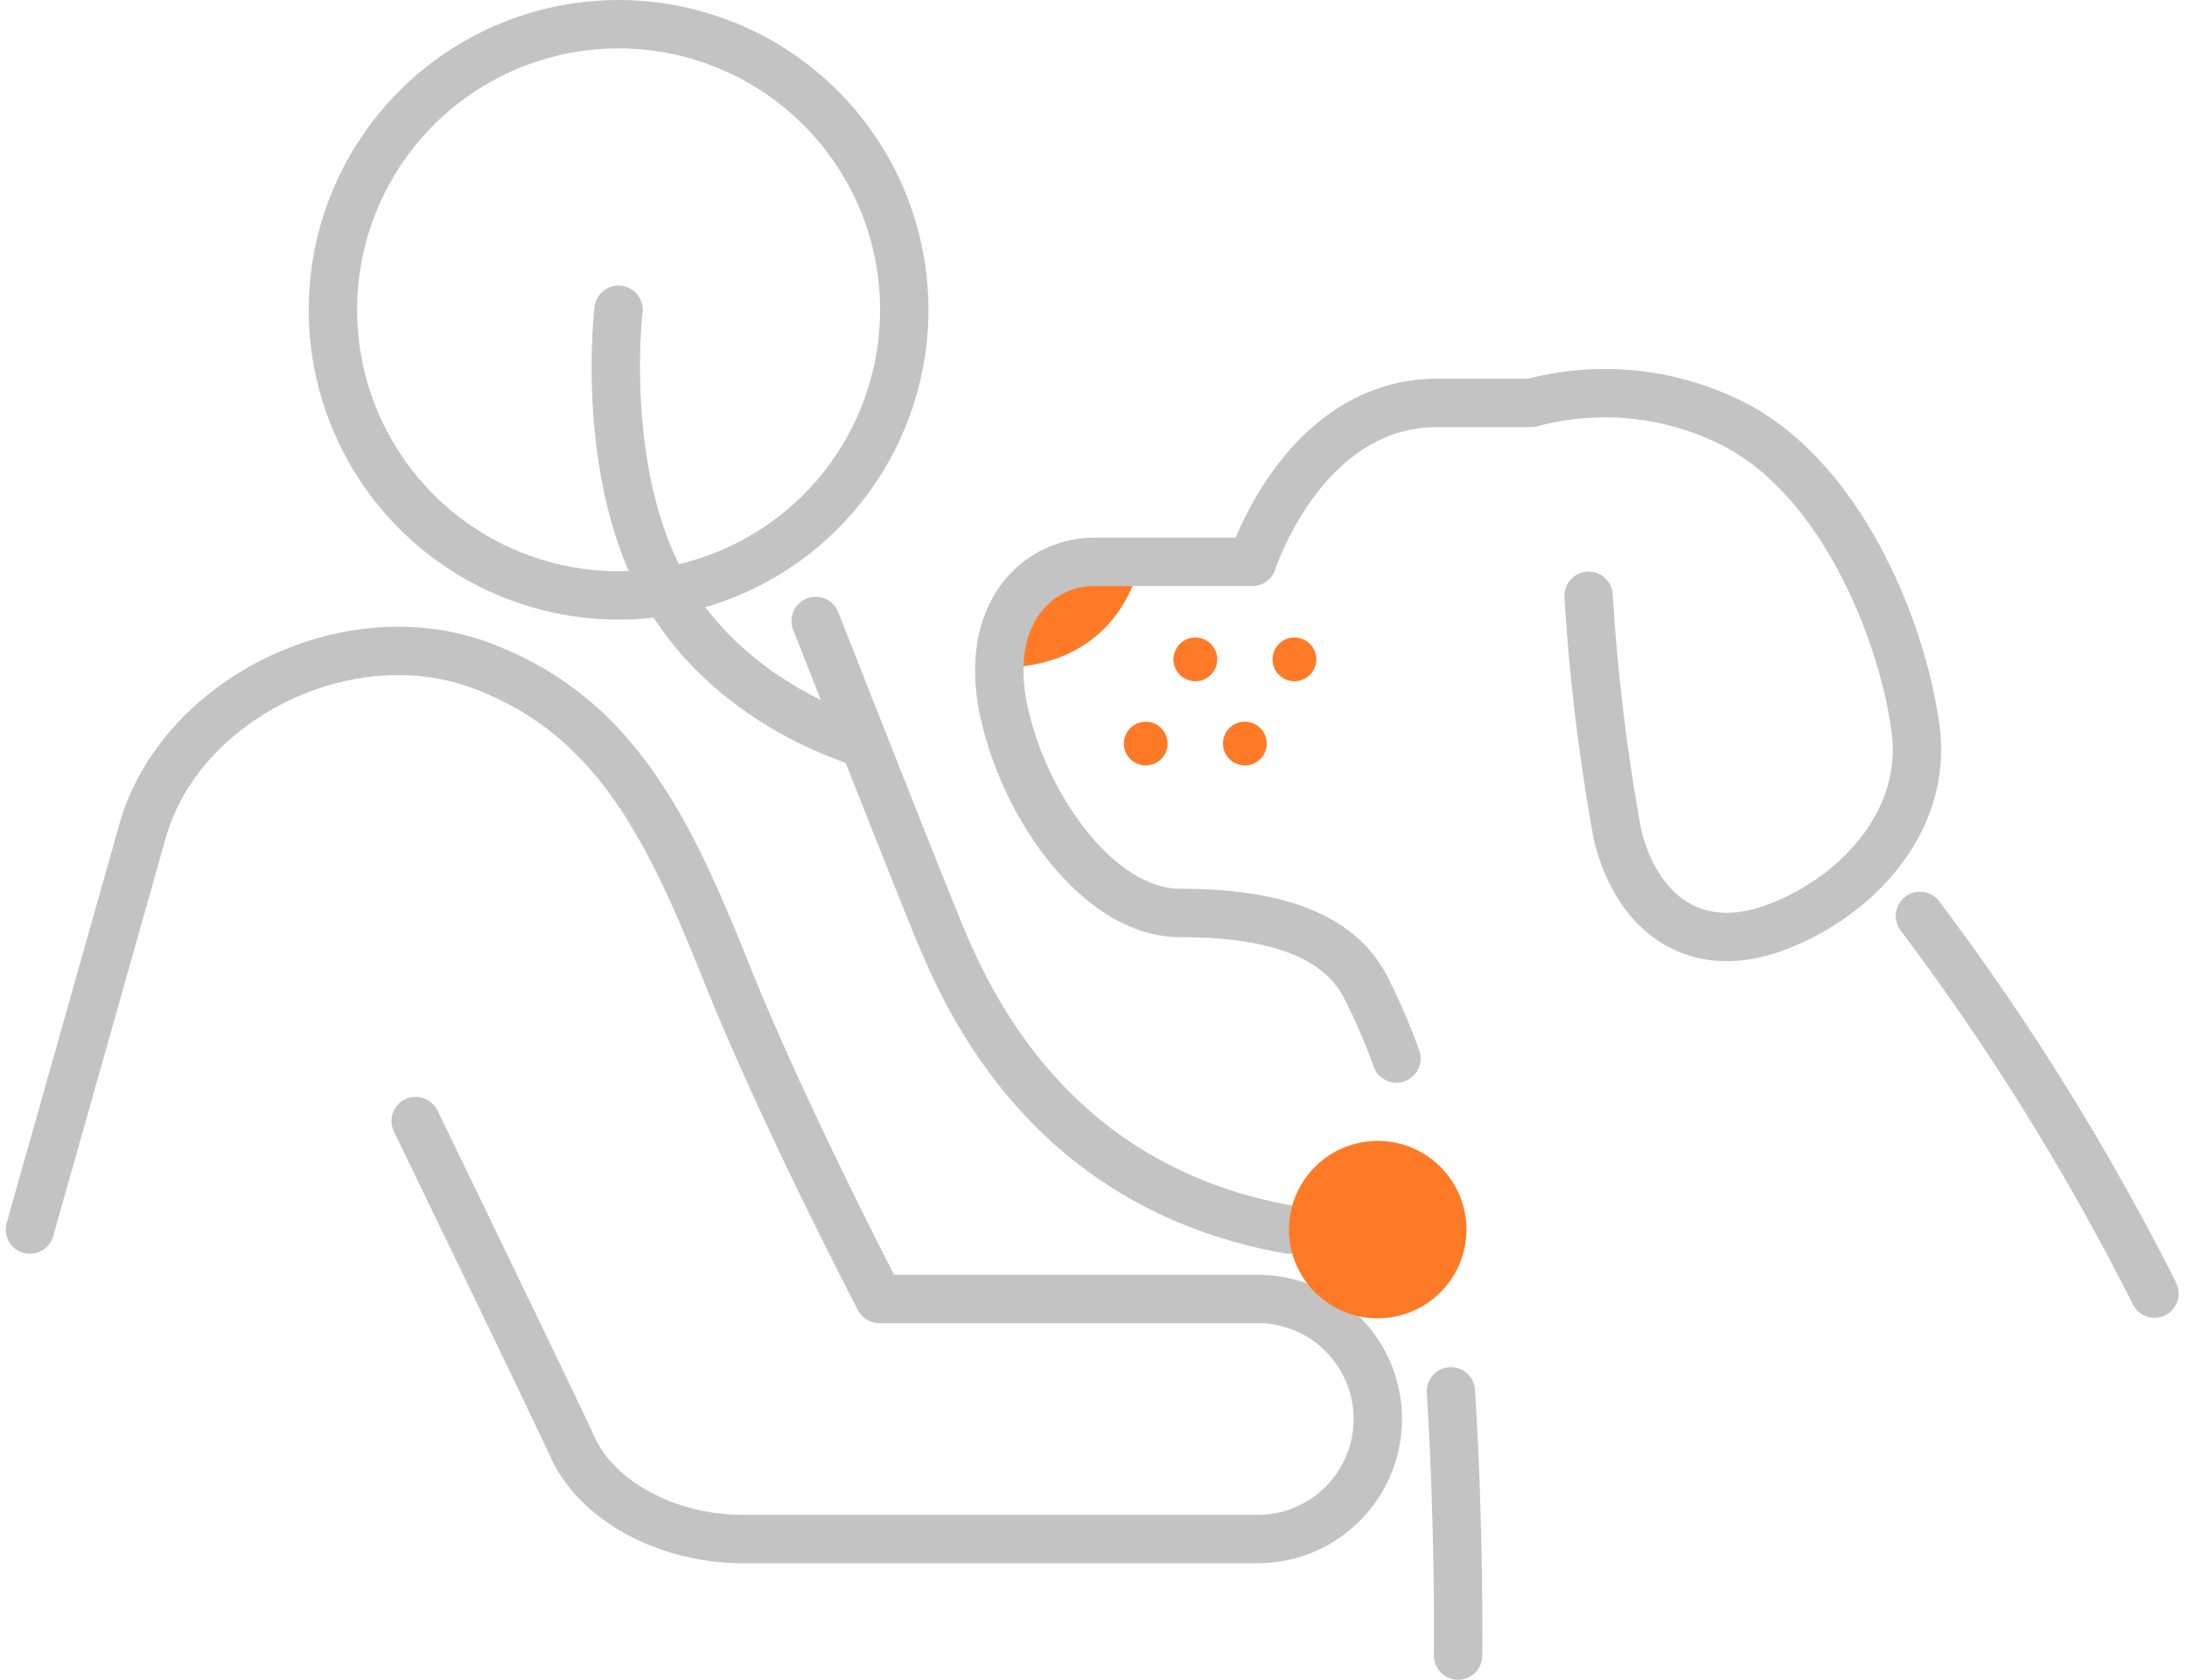 <svg xmlns="http://www.w3.org/2000/svg" width="113.014" height="86.845" viewBox="0 0 113.014 86.845">
  <g id="Group_145" data-name="Group 145" transform="translate(-0.671 -0.964)">
    <g id="Group_146" data-name="Group 146" transform="translate(2.214 2.214)">
      <path id="Path_4148" data-name="Path 4148" d="M279.1,155.119h2.352s-.862,5.464-7.272,5.464h0c.064-3.579,2.445-5.464,4.922-5.464" transform="translate(-224.082 -127.326)" fill="#ff7a27"/>
      <path id="Path_4149" data-name="Path 4149" d="M350.689,176a1.13,1.13,0,1,1-1.13,1.13,1.131,1.131,0,0,1,1.13-1.13" transform="translate(-285.343 -144.297)" fill="#ff7a27"/>
      <path id="Path_4150" data-name="Path 4150" d="M337.02,199.225a1.13,1.13,0,1,1-1.13,1.13,1.129,1.129,0,0,1,1.13-1.13" transform="translate(-274.235 -163.17)" fill="#ff7a27"/>
      <path id="Path_4151" data-name="Path 4151" d="M323.362,176a1.13,1.13,0,1,1-1.13,1.13,1.131,1.131,0,0,1,1.13-1.13" transform="translate(-263.135 -144.297)" fill="#ff7a27"/>
      <path id="Path_4152" data-name="Path 4152" d="M309.7,199.225a1.13,1.13,0,1,1-1.13,1.13,1.131,1.131,0,0,1,1.13-1.13" transform="translate(-252.036 -163.17)" fill="#ff7a27"/>
      <path id="Path_4153" data-name="Path 4153" d="M398.772,384.011c.451,7.221.37,13.66.37,13.66" transform="translate(-325.338 -313.342)" fill="none" stroke="#c3c3c3" stroke-linecap="round" stroke-linejoin="round" stroke-width="2.5"/>
      <path id="Path_4154" data-name="Path 4154" d="M304.625,119.04a103.488,103.488,0,0,0,1.486,12.306c.955,4.032,3.924,6.365,8.062,4.879s7.985-5.408,7.349-10.289-3.652-12.571-9.062-15.594a14.655,14.655,0,0,0-10.8-1.273H296.81c-6.929,0-9.564,8.217-9.564,8.217h-8.152c-2.478,0-4.858,1.885-4.922,5.464a9.861,9.861,0,0,0,.231,2.232c1.073,5.024,4.958,10.453,9.111,10.453s8.107.8,9.649,3.951a32.773,32.773,0,0,1,1.533,3.571" transform="translate(-224.076 -89.493)" fill="none" stroke="#c3c3c3" stroke-linecap="round" stroke-linejoin="round" stroke-width="2.5"/>
      <path id="Path_4155" data-name="Path 4155" d="M528.155,252.829a128.7,128.7,0,0,1,12.12,19.518" transform="translate(-430.484 -206.733)" fill="none" stroke="#c3c3c3" stroke-linecap="round" stroke-linejoin="round" stroke-width="2.5"/>
      <path id="Path_4156" data-name="Path 4156" d="M119.866,21.512a14.762,14.762,0,1,0-12.312,14.559A14.765,14.765,0,0,0,119.866,21.512Z" transform="translate(-74.681 -6.749)" fill="none" stroke="#c3c3c3" stroke-linecap="round" stroke-linejoin="round" stroke-width="2.5"/>
      <path id="Path_4157" data-name="Path 4157" d="M26.688,204s6.846,14.121,8.13,16.9,4.922,4.707,8.772,4.707H70.2a6.2,6.2,0,1,0,0-12.41H50.651s-4.922-9.413-7.917-16.9-5.776-13.265-12.664-15.842-15.577,1.721-17.5,8.568c-.86,3.054-3.337,11.818-5.817,20.587" transform="translate(-6.75 -147.303)" fill="none" stroke="#c3c3c3" stroke-linecap="round" stroke-linejoin="round" stroke-width="2.5"/>
      <path id="Path_4158" data-name="Path 4158" d="M168.539,85.562s-1.025,8.516,2.449,14.557a0,0,0,0,0,0,0c3.472,6.041,10.223,7.838,10.223,7.838" transform="translate(-138.118 -70.799)" fill="none" stroke="#c3c3c3" stroke-linecap="round" stroke-linejoin="round" stroke-width="2.5"/>
      <path id="Path_4159" data-name="Path 4159" d="M223.529,171.424s1.153,2.936,2.488,6.313c1.37,3.468,2.93,7.4,3.627,9.107,1.374,3.364,5.408,13.747,18.345,16.04" transform="translate(-182.922 -140.577)" fill="none" stroke="#c3c3c3" stroke-linecap="round" stroke-linejoin="round" stroke-width="2.5"/>
      <path id="Path_4146" data-name="Path 4146" d="M363.272,319.481a4.585,4.585,0,1,0-4.584,4.584,4.585,4.585,0,0,0,4.584-4.584" transform="translate(-289.036 -257.172)" fill="#ff7a27"/>
    </g>
  </g>
</svg>
